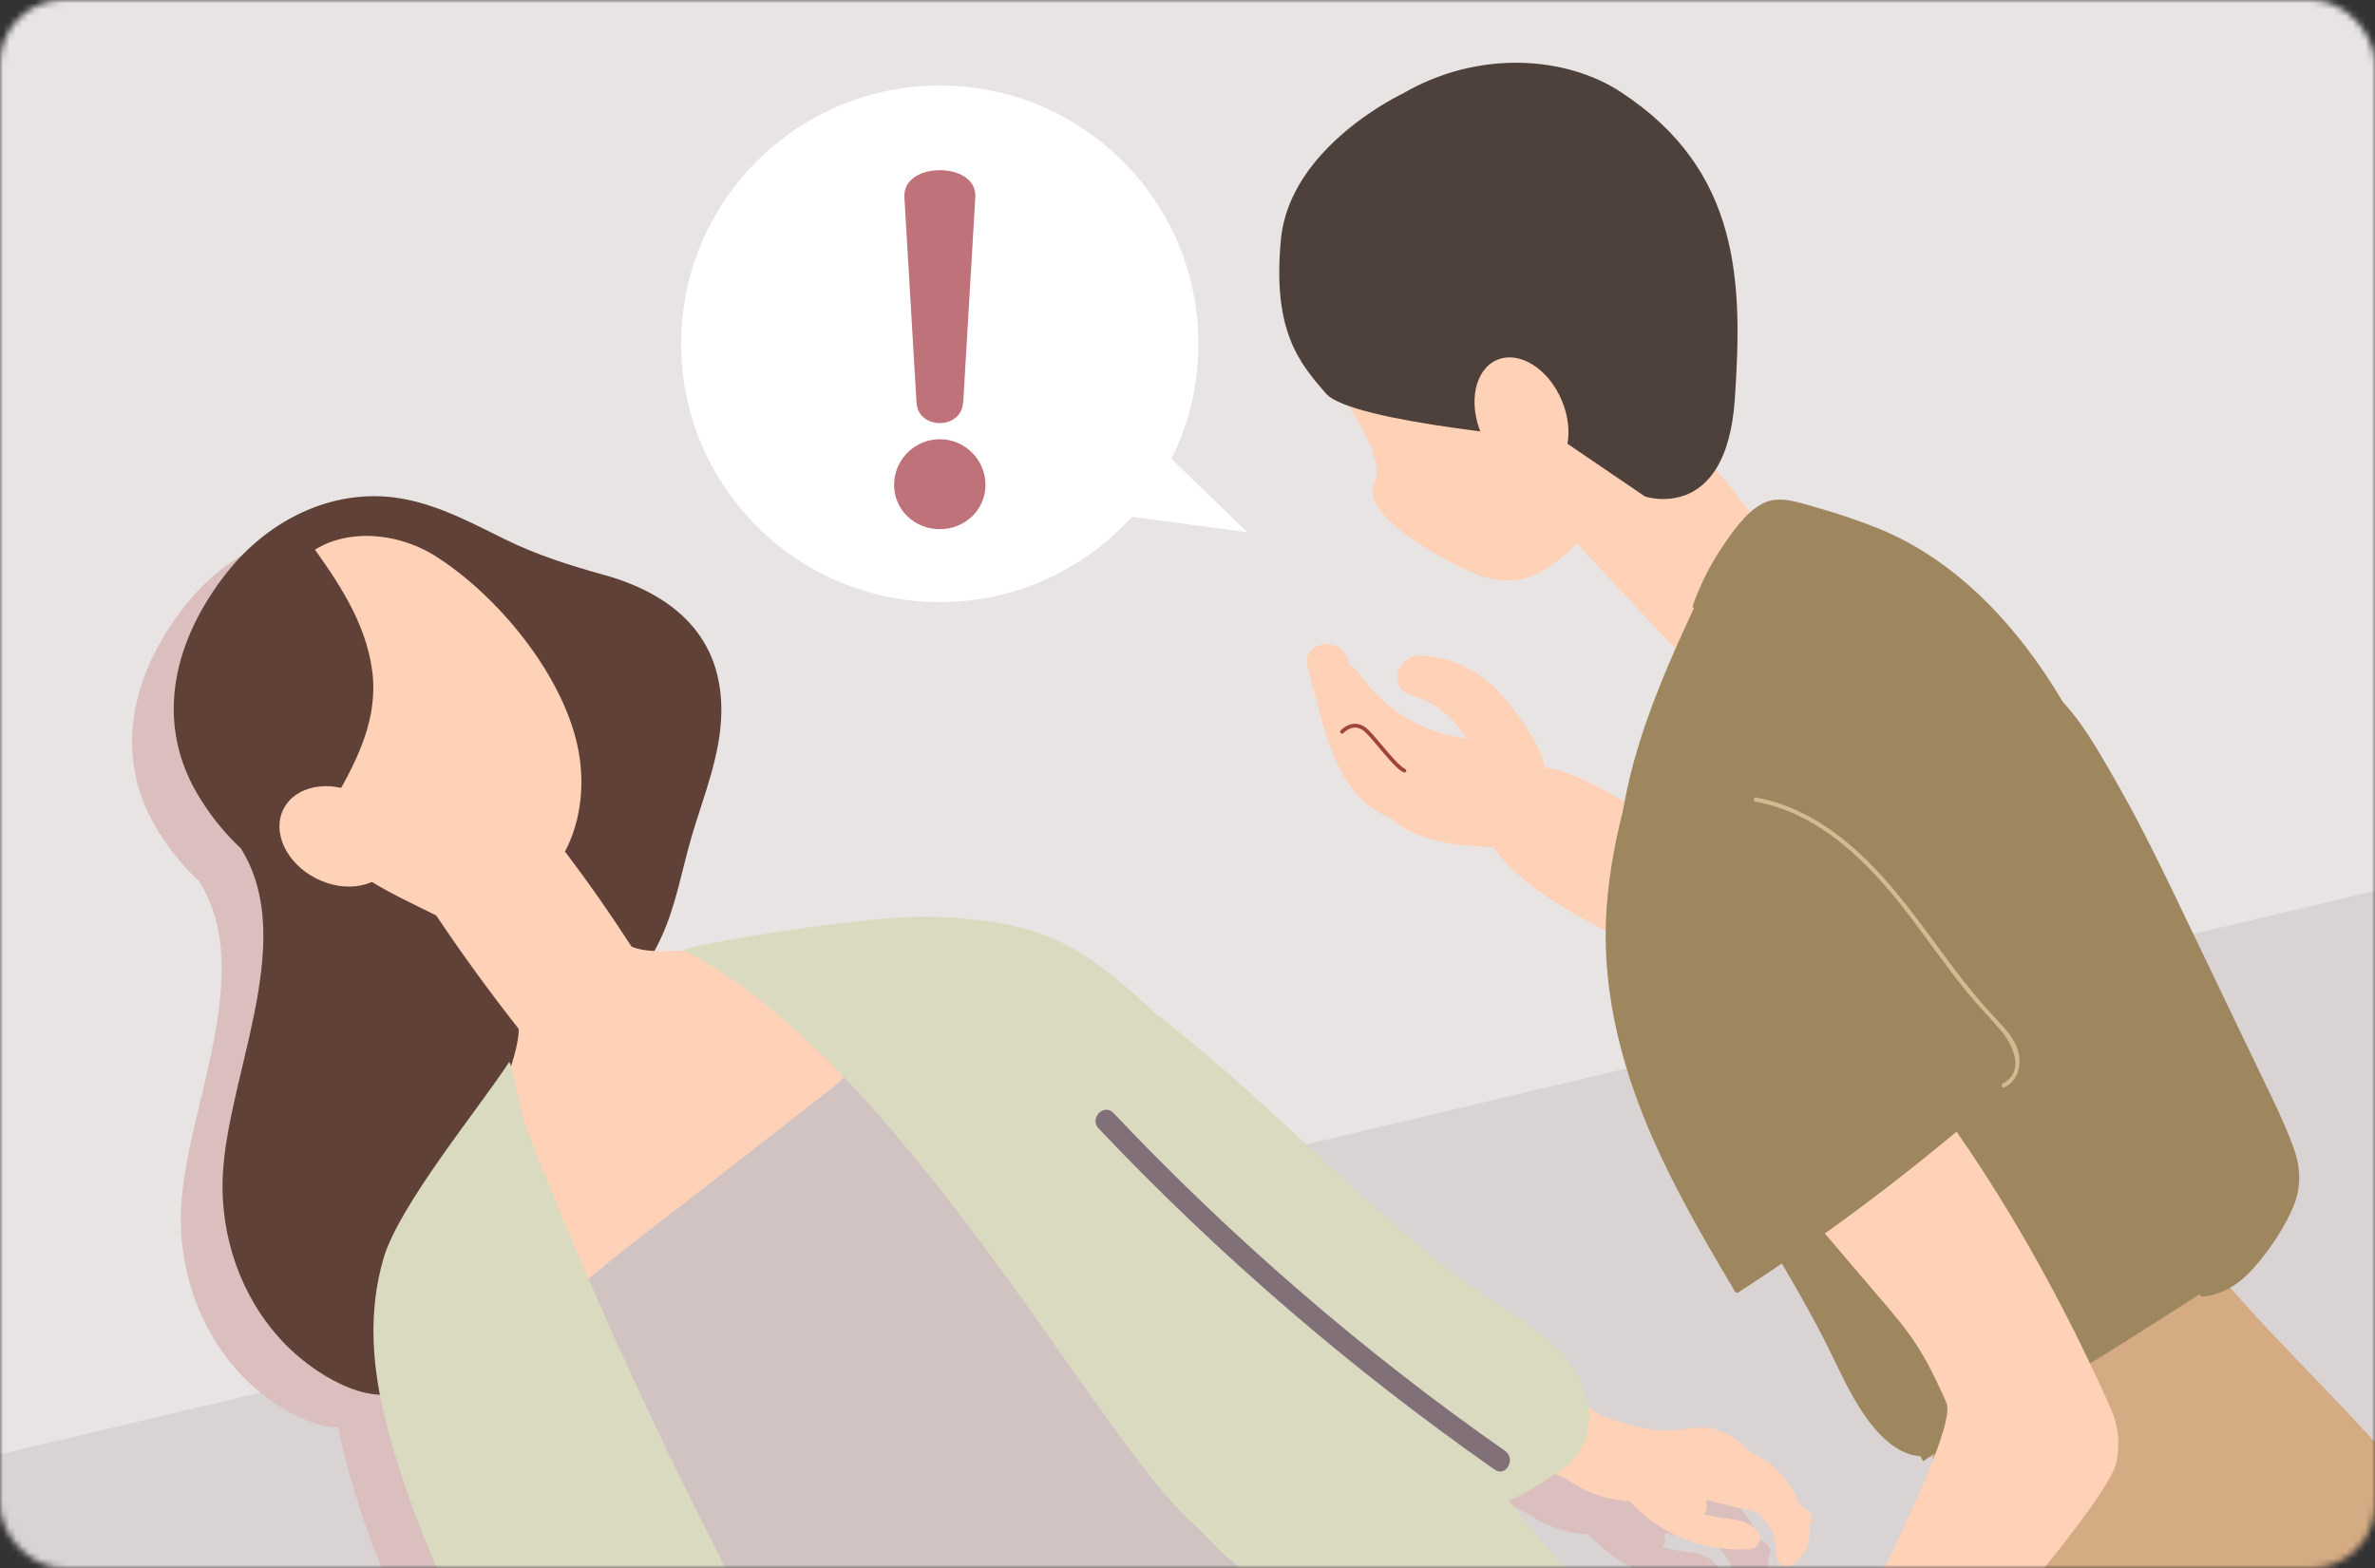 <svg fill="none" height="247" viewBox="0 0 374 247" width="374" xmlns="http://www.w3.org/2000/svg" xmlns:xlink="http://www.w3.org/1999/xlink"><rect x="0" y="0" width="374" height="247" fill="#333333" stroke="none"/><mask id="a" height="247" maskUnits="userSpaceOnUse" width="374" x="0" y="0"><rect fill="#f3e7d7" height="247" rx="10" width="374"/></mask><g mask="url(#a)"><path d="m536.602-11h-593.602v446.319h593.602z" fill="#e8e4e4"/><path d="m536.602 442.909h-593.602v-200.297l593.602-140.882z" fill="#dad3d3"/><path d="m322.74 345.142c-2.269-2.919-4.55-5.838-6.842-8.735-4.595-5.793-9.26-11.539-13.981-17.229-9.054-10.899-58.437-61.191-70.94-77.745.745.229 4.79-2.244 7.438-4.041.55.263 1.1.526 1.661.767 2.831 1.98 5.788 3.114 9.306 3.492.241.022.47 0 .676-.058 4.837 5.381 11.61 8.117 19.025 7.636 1.168-.08 2.12-1.694 1.237-2.656-1.409-1.545-2.372-1.843-4.504-2.106-1.455-.183-2.796-.401-4.034-.71.447-.515.642-1.248.287-1.843.149-.137.263-.286.355-.469 1.627.515 3.289.961 4.997 1.316.24.046.47.046.676 0 .837.332 1.685.653 2.521.985 1.57 1.705 2.705 3.72 2.544 6.25-.091 1.34 1.387 2.656 2.636 1.66 1.96-1.545 2.693-3.102 2.59-4.613.081-.561.081-1.099.012-1.615.538-.652.63-1.625-.241-2.266-.298-.229-.607-.424-.917-.641-.183-.275-.389-.538-.596-.802-1.432-3.491-4.068-6.216-7.518-7.739-1.673-1.751-3.633-3.194-6.039-3.743-1.891-.424-3.645.08-5.524.206-4.275.297-7.415-.63-11.438-2.107-.149-.057-.298-.08-.435-.091-.688-.458-1.387-.893-2.074-1.34-.528-3.972-3.049-7.876-6.246-10.555-4.275-3.583-9.341-6.274-13.799-9.651-4.859-3.675-9.489-7.636-14.016-11.7-11.391-10.223-22.279-21.133-34.438-30.36-3.908-3.79-8.034-7.362-12.687-10.018-6.842-3.915-14.543-4.751-22.29-5.002-10.75-.355-39.882 4.808-39.034 5.266-1.639.126-3.198.183-4.607.103.39-.721.745-1.443 1.054-2.13 2.315-5.025 3.232-10.555 4.768-15.832 1.879-6.434 4.538-12.651 4.687-19.451.241-12.101-7.541-18.741-18.451-21.809-5.501-1.546-10.532-3.114-15.678-5.655-4.939-2.438-9.89-5.083-15.334-6.216-10.968-2.278-21.591 2.908-28.364 11.46-8.137 10.281-11.586 23.057-4.722 34.814 1.891 3.24 4.217 6.148 6.876 8.643 9.512 15.066-3.014 37.333-2.865 53.544.092 9.422 3.736 18.695 10.578 25.277 3.209 3.091 9.008 7.075 14.211 7.258.252 1.317.539 2.634.871 3.939 5.031 20.057 15.242 38.843 24.823 57.023 21.202 40.252 42.449 80.687 68.178 118.283 6.257 9.147 12.778 18.099 19.631 26.823 6.556 8.346 13.214 17.55 21.042 24.751 5.936 5.461 10.738 3.079 13.465-3.904 3.186-8.197 7.496-17.893 7.312-26.846-.195-9.273-7.082-16.256-12.377-23.194-6.968-9.147-13.454-18.661-19.632-28.346-7.185-11.265-13.981-22.77-20.663-34.344 34.026 46.743 72.143 90.44 113.882 130.521 1.02.973 3.175.801 3.965-.39 2.969-4.533 10.234-11.734 8.366-17.824-.504-1.638-1.386-3.217-2.406-4.752 7.392-2.942 14.784-5.884 22.176-8.838 1.318-.526 2.349-2.186 1.696-3.606-10.796-23.171-21.5-46.456-33.144-69.227 11.358-3.526 23.276-3.64 35.138-3.824 5.604-.091 23.711 1.592 21.683-8.815-.539-2.747-2.934-5.094-4.573-7.212zm-151.518 30.452s-.114 0-.172 0c-1.226-2.037-2.475-4.052-3.701-6.09 1.283 2.038 2.578 4.064 3.873 6.079z" fill="#dbbfbf"/><path d="m147.992 94.839c22.495 0 40.73-18.216 40.73-40.687 0-22.471-18.235-40.687-40.73-40.687s-40.73 18.216-40.73 40.687c0 22.471 18.235 40.687 40.73 40.687z" fill="#fff"/><path d="m147.992 83.357c-3.954 0-7.197-3.034-7.197-6.983s3.243-7.189 7.197-7.189 7.197 3.24 7.197 7.189-3.243 6.983-7.197 6.983zm3.667-19.954c-.137 2.187-1.902 3.24-3.667 3.24s-3.53-1.053-3.667-3.24l-1.903-32.295v-.286c0-2.679 2.751-4.018 5.582-4.018 2.83 0 5.581 1.339 5.581 4.018v.286l-1.903 32.295z" fill="#bf727a"/><path d="m173.961 80.837 22.439 2.988-14.463-14.013z" fill="#fff"/><path d="m284.702 237.953c-.298-.229-.607-.424-.916-.641-.184-.275-.39-.538-.596-.802-1.433-3.491-4.069-6.216-7.518-7.739-1.674-1.751-3.633-3.194-6.04-3.743-1.891-.424-3.644.08-5.524.206-4.275.297-7.415-.63-11.437-2.107-.149-.057-.298-.08-.436-.091-3.965-2.668-8.011-5.198-12.148-7.602-1.879-1.087-3.266 1.992-1.398 3.08.092.045.172.103.264.16-.333.549-.39 1.248.034 1.786-.791.401-1.249 1.374-.837 2.198-1.1.343-1.616 1.969-.699 2.828-.515.698-.573 1.763.218 2.347 2.842 2.083 5.799 3.777 8.939 5.117 2.831 1.98 5.788 3.114 9.306 3.492.241.022.47 0 .676-.058 4.836 5.381 11.61 8.117 19.024 7.636 1.169-.08 2.121-1.694 1.238-2.656-1.41-1.545-2.372-1.843-4.504-2.106-1.455-.183-2.796-.401-4.034-.71.447-.515.642-1.248.287-1.843.149-.138.263-.286.355-.469 1.627.515 3.289.961 4.997 1.316.24.046.469.046.676 0 .836.332 1.684.653 2.521.985 1.57 1.705 2.705 3.72 2.544 6.25-.091 1.34 1.387 2.656 2.636 1.66 1.96-1.545 2.693-3.102 2.59-4.613.08-.561.08-1.099.012-1.615.538-.652.63-1.625-.241-2.266z" fill="#ffd1b7"/><path d="m199.391 248.611c-6.555-2.885-15.448 1.408-21.488 3.938-10.853 4.545-20.777 10.876-29.464 18.672-3.37-1.511-7.186 1.431-7.587 5.015-1.272.778-2.281 2.049-2.67 3.72-.172.744-.298 1.477-.356 2.221-.045.069-.103.126-.149.195-2.017 2.999-.951 6.251 1.204 7.991.091.286.183.584.286.87-2.143-.687-4.836 1.9-3.232 4.339 40.307 61.339 87.466 117.996 140.424 168.837 1.02.974 3.175.802 3.966-.389 2.968-4.533 10.234-11.734 8.366-17.825-.504-1.637-1.387-3.217-2.407-4.751 7.392-2.942 14.784-5.884 22.176-8.838 1.318-.526 2.349-2.186 1.696-3.606-21.328-45.804-42.312-92.066-70.928-133.806-6.957-10.143-33.384-43.732-39.859-46.583z" fill="#f8eada"/><path d="m95.125 90.569c-5.501-1.546-10.532-3.114-15.678-5.655-4.939-2.438-9.89-5.083-15.334-6.216-10.968-2.278-21.591 2.908-28.364 11.46-8.137 10.28-11.586 23.057-4.722 34.814 1.891 3.24 4.217 6.147 6.876 8.643 9.512 15.066-3.014 37.333-2.865 53.543.092 9.422 3.736 18.695 10.578 25.278 4.435 4.27 13.821 10.269 19.769 5.518 3.312-2.633 4.745-8.002 6.487-11.677 2.43-5.106 4.905-10.2 7.277-15.341 3.782-8.208 7.106-16.943 6.51-26.136-.183-2.793-.733-5.495-1.65-8.037.126-.572.275-1.133.401-1.705.206-.928.459-1.947.722-3.011 2.567 3.137 5.478 6.582 9.971 5.415 4.401-1.134 7.266-5.999 9.031-9.811 2.315-5.026 3.232-10.556 4.767-15.833 1.88-6.434 4.539-12.65 4.688-19.451.24-12.1-7.541-18.74-18.451-21.808zm-24.72 49.033c.069.011.138.023.206.045-.138.367-.275.733-.401 1.111.069-.378.126-.767.195-1.145zm18.222 4.476c-.413-.595-.814-1.156-1.192-1.603-.264-.309-.539-.607-.802-.916-.046-.675-.138-1.339-.275-1.969.642.424 1.41.687 2.189.733 0 1.248.034 2.507.092 3.755zm-3.897-7.968c-1.352-1.637-3.358-1.717-4.928-.779-3.003-2.083-6.361-3.56-10.177-3.858-1.146-.091-2.258 0-3.346.161.435-.653.699-1.443.642-2.37-.229-3.778-.309-7.544-.206-11.311.332 2.255.791 4.499 1.49 6.697.115.367.286.687.47.962.367 1.259.814 2.496 1.41 3.675 2.258 4.476 9.695 1.843 7.415-2.679-.607-1.202-1.089-2.427-1.501-3.675.367-1.935.676-4.053 1.008-6.228.183 1.454.447 2.908.848 4.339 1.123 3.95 6.223 2.874 7.449-.263-.573 5.06-.756 10.166-.573 15.317z" fill="#5f4137"/><path d="m122.171 154.781c-2.578-2.725 2.052-6.136-1.696-6.251-5.054-.16-16.457 2.565-21.03.573-3.232-5.014-6.636-9.903-10.234-14.654-.08-.103-.172-.183-.252-.286 2.624-4.98 3.232-11.07 1.948-16.829-2.521-11.345-12.538-23.492-22.245-29.685-8.011-5.106-20.25-4.739-24.239 5.255-4.057 10.166 2.246 23.949 8.114 32.123.435.618.08-.446.573.183-2.659.493-3.965 5.026-1.719 7.568 4.836 5.46 8.469 7.075 17.305 11.425 4.091 6.113 8.412 12.055 12.962 17.836.286 3.149-3.473 12.33-4.813 15.948-1.834 4.957.871 3.617 3.06 8.494 5.237 11.7 13.947 23.297 23.059 32.215 2.234 2.187 5.81.275 6.383-2.358 2.327-.378 4.55-2.679 3.404-5.232-.069-.137-.126-.286-.195-.423 2.441.847 5.627-.939 5.512-3.572 1.731-.332 3.404-.87 4.734-1.477 2.532-1.145 7.082-3.847 10.222-7.132 3.003-1.866 5.283-4.373 5.788-7.476.435-.893.584-1.958.355-2.965 3.197 2.21 7.885-2.416 5.237-5.701-7.323-9.102-14.199-19.084-22.233-27.556z" fill="#ffd1b7"/><path d="m170.844 211.863c-2.155-2.392-5.215-2.45-7.473-1.259-3.209-1.351-6.314.973-7.117 4.098-2.67-1.064-6.085-.309-7.632 1.695-3.965-1.511-9.054 2.278-7.392 7.144.046.137.103.274.149.412-4.607-3.847-11.117 1.156-8.538 6.857-4.802-3.675-10.028 1.408-8.584 6.354-1.719-.676-3.53-.447-4.985.378-.333-.538-.676-1.076-.997-1.626-3.713-6.216-12.893.309-9.191 6.503 5.18 8.677 15.895 39.69 20.502 44.716 9.375 10.246 26.073 2.404 34.886-4.453 9.844-7.67 21.293-20.092 23.356-32.891 2.223-13.818-8.297-28.265-16.973-37.928z" fill="#f4bb8d"/><path d="m171.016 185.612c-.997-3.412-4.699-5.873-8.263-2.966-.848.699-1.708 1.397-2.556 2.095-.917-1.98-2.831-3.423-5.043-3.285 1.467-1.786 1.502-4.007.711-5.85.195-.195.39-.378.585-.573 3.014-2.942.997-7.04-2.178-8.528 1.559-3.984-2.2-8.781-6.555-7.556-1.742-.298-3.633.114-5.215 1.602-3.701 3.515-7.392 7.03-11.093 10.533-7.003 5.461-14.005 10.933-21.007 16.394-10.991 8.574-22.657 16.783-31.344 27.819-3.266 4.155 0 8.609 4.137 8.906.011.012.023.023.034.035-.917 4.304 4.481 8.872 8.721 5.861-.756 2.507.539 5.072 2.624 6.365-1.719 2.038-3.427 4.076-5.111 6.16-3.862 4.785 2.556 12.283 7.61 8.162.355-.286.711-.572 1.054-.859-.711 3.939 3.002 8.77 7.357 6.618.825-.413 1.639-.825 2.464-1.248 1.547 2.358 35.367 49.902 38.484 47.853 21.591-14.161 41.384-30.796 59.17-49.502.585-.618-29.694-47.464-29.453-48.105.481-.492.963-.985 1.432-1.488 2.751-2.908 1.307-6.389-1.363-8.026.481-.572.962-1.156 1.432-1.74 3.943-4.888-1.937-10.784-6.658-8.689z" fill="#d1c3c2"/><path d="m80.158 167.318c-4.722 7.258-17.328 22.53-19.769 30.91-2.453 8.415-1.811 17.012.309 25.427 5.031 20.057 15.242 38.843 24.823 57.023 21.201 40.252 42.438 80.687 68.177 118.283 6.258 9.147 12.779 18.099 19.632 26.823 6.555 8.346 13.214 17.55 21.041 24.751 5.937 5.461 10.739 3.079 13.466-3.904 3.186-8.197 7.495-17.893 7.312-26.846-.195-9.273-7.083-16.256-12.377-23.194-6.968-9.147-13.455-18.661-19.632-28.346-12.308-19.301-23.482-39.301-34.874-59.141-25.041-43.618-47.263-84.808-65.542-131.826-.711-1.843-2.235-10.464-2.567-9.96zm97.608 203.057s-.115 0-.172 0c-1.226-2.038-2.475-4.053-3.702-6.091 1.284 2.038 2.579 4.064 3.874 6.079z" fill="#dadac1"/><path d="m247.215 230.512c5.903-6.056 2.361-14.619-3.3-19.382-4.275-3.583-9.34-6.274-13.798-9.639-4.86-3.675-9.49-7.636-14.017-11.7-11.391-10.224-22.278-21.134-34.438-30.361-3.908-3.789-8.034-7.361-12.687-10.017-6.841-3.915-14.543-4.751-22.29-5.003-10.75-.355-39.928 4.82-39.034 5.278 34.473 17.47 66.195 78.695 80.555 90.555 1.708 1.786 3.45 3.537 5.26 5.243.184.183.39.309.596.412 9.18 9.376 19.517 17.562 27.929 27.774 20.938 25.415 34.347 55.878 47.48 85.769.596 1.363 2.109 2.267 3.61 1.695 12.515-4.877 25.832-4.98 39.069-5.186 5.604-.092 23.711 1.591 21.683-8.815-.539-2.748-2.934-5.095-4.573-7.213-2.269-2.919-4.55-5.838-6.842-8.735-4.595-5.793-9.26-11.54-13.981-17.229-9.054-10.899-58.437-61.191-70.94-77.745 1.066.332 8.928-4.911 9.707-5.713z" fill="#dadac1"/><path d="m237.004 228.543c-22.324-15.616-42.953-33.452-61.668-53.234-1.49-1.58-3.828.858-2.338 2.438 18.933 20 39.814 37.962 62.379 53.749 1.776 1.248 3.392-1.717 1.627-2.953z" fill="#827079"/><path d="m48.699 85.36c-1.272-1.763-4.034.183-2.762 1.946.023.034.046.057.069.092-1.261-.458-2.98.515-2.246 2.038.161.332.298.675.447 1.019-.814.423-1.329 1.397-.779 2.244-.195.149-.367.332-.481.561-.699 1.408-.791 2.999-.607 4.625-.699.229-1.226.813-1.043 1.671.034.137.069.286.103.424 0 .011 0 .035.011.046 1.49 6.709 3.289 13.314 5.478 19.828.229.676.894 1.042 1.57 1.065l.275 1.958c.08.595.516 1.133 1.043 1.396-.642 2.05 1.994 3.275 3.083 1.374 3.576-6.239 6.739-12.684 5.742-20.057-1.031-7.647-5.478-14.139-9.89-20.24z" fill="#5f4137"/><path d="m61.643 136.073c1.866-3.656-.424-8.557-5.115-10.946-4.691-2.39-10.007-1.364-11.873 2.291-1.866 3.656.424 8.556 5.115 10.946 4.691 2.39 10.007 1.364 11.873-2.291z" fill="#ffd1b7"/><path d="m218.806 128.748c4.252 3.801 10.417 4.499 16.423 4.717 3.38 5.3 11.414 9.994 17.935 13.326 2.945 2.037 5.914 4.052 8.916 6.01 3.244 2.106 6.384-1.992 4.241-4.66.034-.48-.081-.961-.333-1.431.447-.618.699-1.362.642-2.095 1.307-.561 2.017-2.118 1.754-3.571.057-.092.114-.184.16-.275 2.67-.149 4-4.362 1.49-5.827-7.186-4.213-14.394-9.331-22.004-12.696-1.456-.641-3.083-1.134-4.722-1.34-.745-3.595-3.69-7.453-5.535-9.891-3.564-4.694-8.332-7.602-14.245-7.739-3.416-.08-5.135 5.037-1.444 6.171 3.976 1.225 7.002 3.663 8.732 6.88-6.979-.973-12.766-4.545-17.007-10.498-.378-.538-.848-.87-1.352-1.042-.069-.286-.138-.572-.206-.836-1.055-3.938-7.381-2.953-6.315 1.019 2.395 8.941 4.194 20.435 12.858 23.79z" fill="#ffd1b7"/><path d="m211.346 115.262s1.891-2.118 3.965-.046c1.604 1.603 4.515 5.621 5.845 6.17" stroke="#a0433c" stroke-linecap="round" stroke-linejoin="round" stroke-width=".6"/><path d="m216.433 75.984c-2.452 4.991 10.189 11.952 15.678 14.333 2.361 1.019 5.111 1.442 7.724.859 2.808-.618 6.395-3.217 8.114-5.301 3.977-4.865 6.407-13.131 8.515-18.912 2.304-6.342 5.375-4.957 4.928-11.54-.733-10.83-9.89-30.624-21.751-33.772-5.822-1.546-12.79-.401-18.131 2.484-2.83 1.523-5.283 3.744-7.552 5.919-1.043.996-1.971 2.129-2.464 3.366-.149-.172-1.593 1.248-1.685 1.534-2.693 8.506-1.856 11.929.585 18.031.172.435-1.376 5.736-1.181 6.205.436 1.053 9.455 12.272 7.22 16.794z" fill="#ffd1b7"/><path d="m236.592 73.1c8.996 9.617 16.755 17.928 23.757 25.404.986 1.053 1.983 2.118 2.969 3.171.561.595 1.18 1.477 2.028 1.695 1.604.423 3.083-1.523 4.114-2.405 4.332-3.697 9.214-6.639 14.475-8.838.229-.092.206-.378.08-.538-9.707-13.074-20.102-25.621-31.138-37.584.115-.069.229-.137.355-.206.39-.206.069-.801-.32-.595-.172.092-.344.195-.516.298-.252-.275-.493-.538-.745-.813-.298-.321-.791.149-.493.469.218.24.436.469.653.71-3.117 2.049-5.008 5.003-6.555 8.46-1.822 4.075-3.759 8.884-8.492 10.212-.252.069-.355.366-.172.561z" fill="#ffd1b7"/><path d="m440.575 293.018c-1.088-1.579-2.212-3.114-3.369-4.648-2.315-3.068-4.687-6.09-7.106-9.078-9.798-12.181-20.193-24.144-31.538-34.917-5.983-5.678-13.329-11.07-21.317-13.452-9.764-11.562-23.07-23.411-31.722-35.168-2.854 6.514-11.896-4.053-16.755-.184-5.261 4.179-5.65 2.462-11.483 5.805-2.705 1.557-2.9 6.537-5.834 7.636-2.189.824-4.928 19.633-7.163 20.251-1.008.596-.504.321 0 .046.447 1.637 1.353 8.266 2.533 17.573 2.693 32.101 5.593 64.247 11.472 95.959 1.776 9.571 3.828 19.084 6.2 28.529.057.217.275.32.481.229 10.189-4.534 20.365-9.067 30.554-13.601 5.019-2.232 10.073-4.487 15.368-5.999 4.985-1.419 10.303-1.705 15.036-3.938.172-.08.218-.286.149-.446-2.647-6.308-5.295-12.616-7.942-18.924-.756-4.224-1.444-7.911-2.028-10.887 3.174 4.831 6.555 9.525 10.142 14.058 3.014 3.812 7.495 10.681 13.306 7.876 2.784-1.339 4.584-4.132 6.475-6.456 2.464-3.046 5.18-5.862 8.022-8.552 5.249-4.969 10.922-9.468 16.411-14.162 2.785-2.381 5.524-4.819 8.126-7.384 1.214-1.202 2.498-2.415 3.587-3.732.641-.79 1.02-1.557.745-2.576-.379-1.373-1.559-2.69-2.35-3.846z" fill="#d5ab84"/><path d="m332.274 121.445c-2.062-3.491-4.366-7.624-7.391-10.818-7.198-12.204-17.054-22.599-29.293-27.464-3.106-1.236-6.269-2.301-9.478-3.205-2.624-.733-5.868-2.015-8.492-.675-2.728 1.397-4.894 4.625-6.567 7.109-1.879 2.805-3.358 5.839-4.481 9.01-.069.183.035.332.183.389-7.185 15.421-14.21 32.261-11.265 49.513 1.822 10.705 7.243 20.619 11.873 30.315.619 1.294 1.524 2.908 2.636 4.786 3.667 7.12 7.919 13.966 11.919 20.881 1.822 3.148 3.598 6.32 5.26 9.559 1.73 3.378 3.232 6.881 5.191 10.143 2.121 3.527 5.616 8.14 10.028 8.381.161.274.31.549.459.801.481-.332.962-.653 1.444-.973.195-.046.389-.08.584-.138 1.639-.526 3.129-1.499 4.63-2.335 1.903-1.065 3.805-2.129 5.707-3.194 3.805-2.129 7.61-4.247 11.415-6.377.378-.206.069-.801-.298-.595-5.799 3.24-11.586 6.48-17.385 9.72 3.839-2.302 7.781-4.431 11.666-6.549 8.068-4.407 18.543-11.276 25.809-15.89-.011.195.138.424.39.401 3.598-.275 6.406-2.473 8.652-5.163 2.212-2.645 4.286-5.747 5.639-8.93 1.306-3.068 1.237-6.067.126-9.193-1.479-4.133-3.496-8.117-5.398-12.078-3.748-7.83-7.518-15.661-11.277-23.491-3.885-8.094-7.736-16.211-12.308-23.95z" fill="#9e875e"/><path d="m332.321 221.709c1.306 2.907 1.57 5.747.939 8.723-1.169 5.472-23.998 32.776-38.22 45.278-2.957-1.294-4.023-.641-6.979-1.947-.619-.274.343-8.86.149-9.524-.161-.55 20.433-38.455 18.302-43.286-4.378-9.903-6.269-11.505-13.478-20-7.392-8.724-21.282-24.591-27.149-34.173-6.223-10.166-5.432-16.909-5.341-24.923 4.71.081 9.501.413 13.97 1.97 6.647 2.335 34.221 25.105 57.818 77.893z" fill="#ffd1b7"/><path d="m305.446 158.994c-2.922-4.052-5.879-8.071-8.824-12.089-5.948-8.105-11.896-16.222-17.512-24.568-2.578-3.835-4.848-8.002-7.758-11.608-.023-.023-.046-.058-.069-.081-.229-.137-.459-.263-.688-.389-.252-.137-.504-.275-.768-.4-.057-.023-.126-.058-.206-.092-.562-.218-1.112-.458-1.685-.664-.664-.24-1.341-.424-2.017-.618-.103-.023-.217-.046-.321-.08-.068 0-.24-.023-.504-.069-.149 0-.309.011-.447.034-.894.515-1.868.825-2.865.928-4.343 10.807-7.953 22.049-8.779 33.715-.962 13.669 2.751 26.823 8.527 39.095 3.461 7.35 7.552 14.39 11.701 21.362.08.138.287.252.447.149 8.114-5.254 16.01-10.83 23.666-16.726 3.896-3.01 7.735-6.09 11.506-9.261 2.407-2.026 5.764-4.03 4.194-7.59-.745-1.683-2.017-3.194-3.071-4.694-1.501-2.129-3.014-4.247-4.538-6.354z" fill="#9e875e"/><path d="m313.892 160.025c-4.47-4.773-8.148-10.177-12.079-15.386-6.43-8.517-14.337-16.989-25.305-19.027-.424-.08-.458.584-.046.664 9.879 1.832 17.363 9.182 23.322 16.806 3.37 4.316 6.452 8.85 9.891 13.108 1.684 2.084 3.564 3.984 5.329 6.011 1.925 2.209 3.999 6.571.401 8.46-.378.194-.08.79.298.595 1.696-.893 2.441-2.667 2.303-4.545-.195-2.747-2.361-4.785-4.125-6.674z" fill="#d2bb90"/><path d="m221.052 14.656s-17.913 8.334-19.334 22.999 3.06 19.668 7.083 24.327c4.022 4.659 37.143 7.315 37.143 7.315l13.099 8.907s12.801 4.304 14.142-15.295c1.249-18.363.986-36.039-17.97-48.426-8.687-5.678-22.382-6.629-34.152.16z" fill="#4e413b"/><path d="m243.456 74.688c3.484-1.492 4.581-6.729 2.449-11.698-2.132-4.969-6.685-7.787-10.17-6.295-3.484 1.492-4.581 6.729-2.449 11.698 2.132 4.969 6.685 7.787 10.17 6.295z" fill="#ffd1b7"/></g></svg>